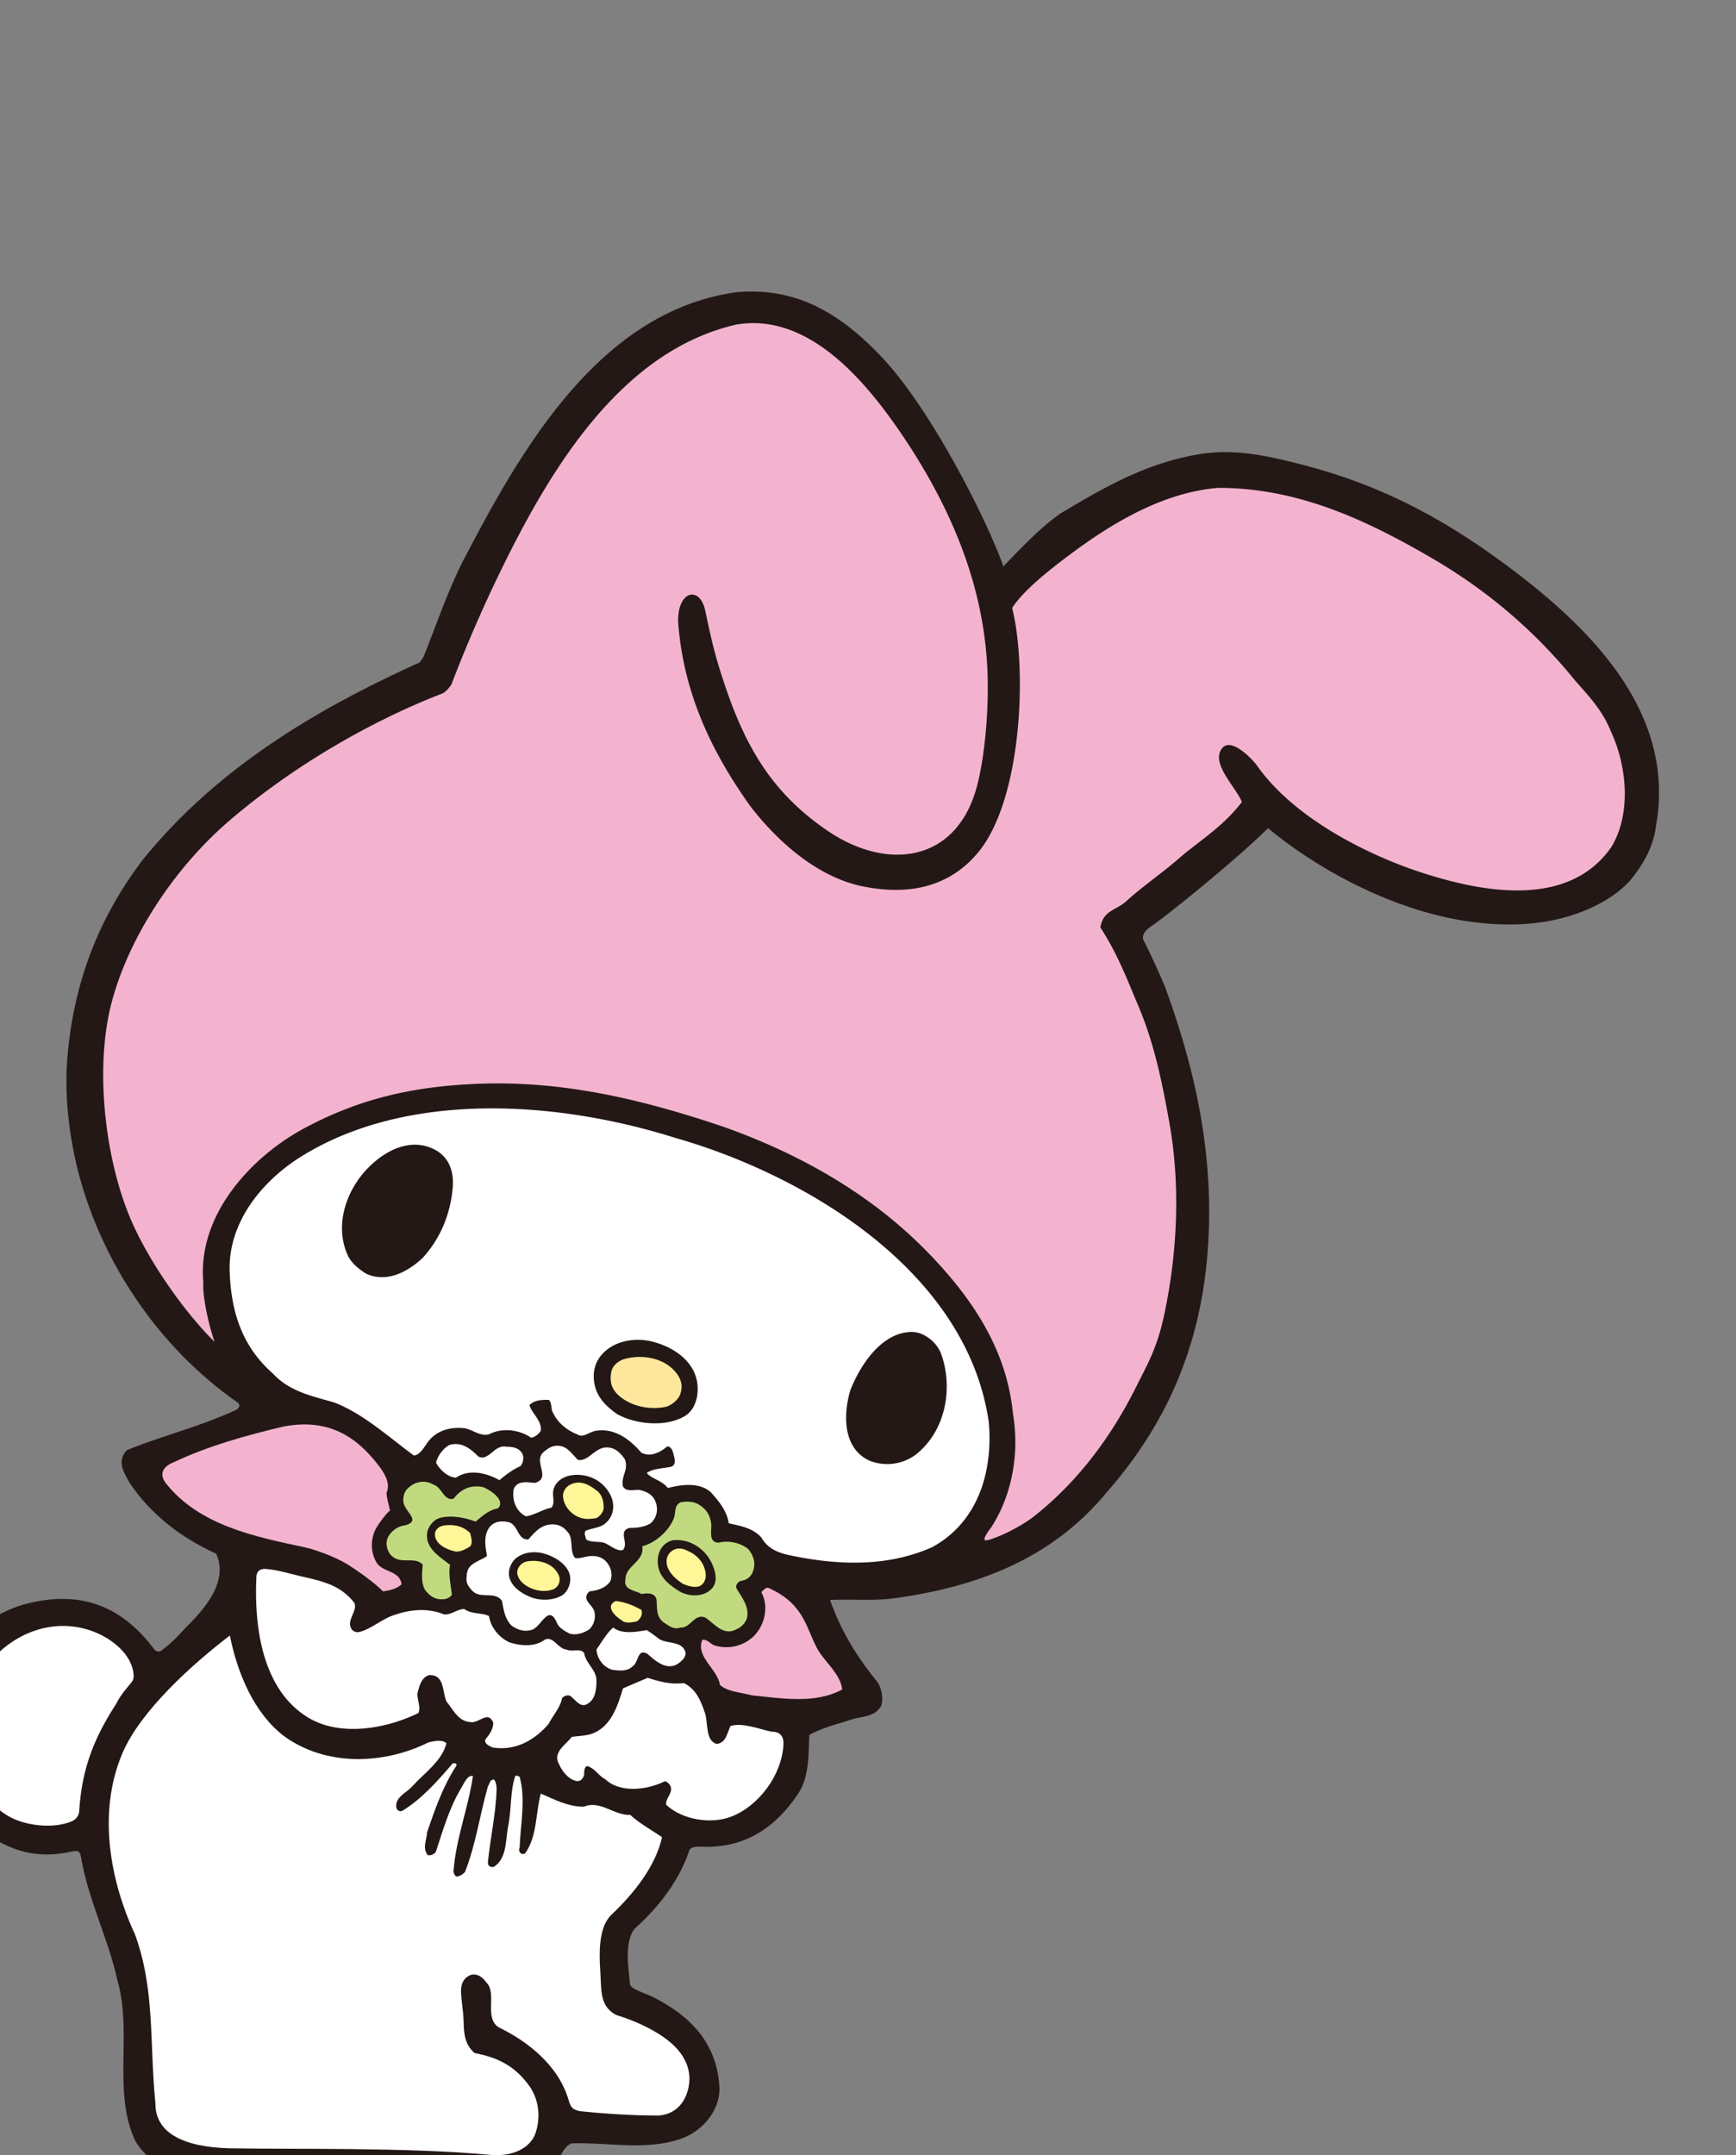 <svg width="137" height="170" viewBox="0 0 137 170" fill="none" xmlns="http://www.w3.org/2000/svg"><rect x="0" y="0" width="137" height="170" fill="#808080" stroke="none"/><g clip-path="url(#clip0_1013_978)"><path d="M6.393 146.467c.522 3.263 2.185 6.554 2.877 9.76 1.187 4.103-.402 8.818 1.408 12.649 1.373 2.332 4.091 2.922 6.673 2.996 6.883.068 13.097-.085 19.776.329 2.645.21 5.63.267 7.088-2.099.142-.347.533-.96.947-1.033 2.991-.068 5.823.579 8.552-.352 1.685-.579 3.064-2.162 3.064-3.972-.142-3.201-1.867-5.459-5.073-7.128-.737-.391-1.93-.698-1.991-1.095-.086-1.157-.5-3.371.402-4.415 2.026-1.81 3.536-3.91 4.279-6.14.074-.238.494-.306.772-.306 3.484.21 5.98-1.396 7.87-4.245.829-1.328.76-3.03.835-4.562.97-.556 2.292-.874 3.268-1.197.897-.307 1.941-.182 2.429-1.158.142-.63-.011-1.288-.29-1.771-1.742-2.156-2.865-4.011-3.779-6.52 1.731-.079 3.507.085 5.073-.136 6.447-.885 12.354-3.036 16.735-8.319 5.079-5.777 7.655-12.234 8.058-20.009.374-7.093-1.13-13.63-3.422-19.89a54.78 54.78 0 00-1.623-3.54c-.352-.516.12-.987.562-1.265 1.594-1.118 6.963-5.494 9.187-7.724 4.228 3.53 11.616 7.593 18.925 7.593 4.012.068 7.655-1.328 9.607-3.41 1.129-1.385 1.878-2.719 2.088-4.393 1.532-8.557-4.67-15.094-11.065-19.969-5.76-4.392-10.924-6.99-17.115-8.557-2.74-.698-5.362-1.254-8.211-.698-3.893.698-7.23 2.576-10.578 4.596-1.532 1.045-3.143 2.736-4.534 4.194-1.276-3.62-5.68-12.354-9.567-16.473-3.274-3.473-6.747-5.573-11.48-5.159-10.787 1.465-16.99 12.377-21.461 20.934-1.305 2.491-2.202 5.232-3.246 7.803a2.243 2.243 0 01-.352.488c-7.865 3.546-15.951 8.245-21.87 15.622-3.478 4.596-5.476 9.817-5.913 15.798-.232 3.24.295 6.509.902 8.835 1.85 7.037 6.265 13.71 12.53 18.091.34.233.09.534-.267.67-2.712 1.248-5.748 1.992-8.46 3.109-.835.903-.182 1.811.232 2.577 1.737 2.576 4.103 4.329 6.827 5.584.97 2.162-.846 4.273-2.299 5.725-.442.437-.953 1.101-1.969 1.873-.238.198-.448.125-.607-.034-2.599-3.496-5.873-4.687-10.072-3.621-3.921.999-6.713 4.489-7.196 8.456-.556 4.176 1.249 7.961 4.234 9.862 2.003 1.271 3.887 1.805 6.503 1.231.442-.079.641-.09.72.392l.017.023z" fill="#231815"/><path d="M5.65 143.675c-1.533.624-3.672.306-4.87-.352-1.111-.613-2.309-1.731-2.984-3.462-1.18-2.854-.624-6.469 1.396-8.767 2.014-2.366 5.107-3.501 8.07-2.434 1.373.493 3.058 1.674 3.274 3.336.028.284.01.454-.12.658-.425.534-.88 1.016-1.248 1.748-1.805 2.792-2.718 5.193-2.922 8.529a.958.958 0 01-.602.744h.006z" fill="#fff"/><path d="M77.968 121.492c1.231-.374 2.576-1.118 3.399-1.702 3.626-2.781 6.355-6.475 8.342-10.487.817-1.645 1.617-2.956 2.184-5.669 1.033-4.92 1.277-10.174.37-15.185-.563-3.127-1.164-6.055-2.35-8.91-.97-2.297-1.691-4.238-3.081-6.395.278-1.395 1.197-1.27 2.105-2.105 1.39-1.254 2.985-2.315 4.37-3.563 1.81-1.465 3.302-2.406 4.698-4.211-.414-1.118-2.554-3.098-1.532-4.273.726-.834 2.372.897 2.752 1.436 2.945 4.16 8.716 6.968 12.547 8.262 5.124 1.73 11.973 3.008 15.383-1.861 1.533-2.503 1.311-6.214 0-9.068-.647-1.623-1.537-2.594-2.831-4.052-2.752-3.405-6.396-6.804-11.253-9.641-5.192-3.025-10.589-5.584-16.922-5.584-4.454.352-8.585 2.911-11.82 5.34-1.997 1.498-3.643 2.888-4.454 4.13 1.191 4.722.805 15.061-2.673 19.272-2.27 2.74-5.414 3.376-8.83 2.746-3.615-.618-6.872-3.404-9.17-6.395-3.133-4.386-5.266-9.011-5.68-14.442-.108-2.542 1.713-2.99 2.139-.942.346 1.629.579 2.718.97 4.052 1.8 5.987 3.882 10.016 8.665 13.279 4.71 3.211 10.147 2.508 11.775-3.4.59-2.15.954-5.652.868-8.812-.181-6.64-2.599-12.57-6.077-17.994-2.849-4.387-7.627-10.76-13.75-9.715-8.835 2.014-14.368 10.86-18.3 18.817a110.386 110.386 0 00-4.188 9.573c-.142.215-.414.561-.698.703-5.771 2.23-11.889 5.806-16.831 10.044-4.188 3.592-7.933 9.063-9.324 14.488-1.322 5.22-.448 12.478 1.669 17.234 1.367 3.075 3.99 6.894 6.492 9.391-.58-1.736-.954-3.723-.886-4.699-.488-5.362 3.842-9.953 8.007-12.177 4.126-2.202 8.24-3.252 13.494-3.479 7.026-.306 13.432 1.322 19.623 3.41 5.845 2.089 11.514 5.21 16.076 9.909 3.553 3.66 6.197 7.694 6.685 12.637.55 3.2-.073 6.469-1.674 8.977-.414.556-.88 1.231-.278 1.044l-.011.017z" fill="#F3B3CF"/><path d="M10.593 152.425c1.668 4.449 1.186 8.603 1.674 13.534 0 2.65 2.94 3.524 6.412 3.507 4.273.085 13.568-.096 19.97.511 1.9.181 3.257-.607 3.62-1.737.34-1.027.386-2.468-.528-3.739-1.135-1.561-2.48-2.208-4.29-2.554-1.118-.976-.738-2.258-.948-3.501-.073-1.044-.437-2.162.608-2.65.703-.204 1.117.352 1.47.84.482.976-.284 2.576.76 3.274 2.292 1.107 4.738 3.008 5.532 5.748.165.579.318.744.857.869 1.947.21 4.217.351 6.242.351 1.09-.079 1.833-.72 2.19-1.634.63-1.623.075-3.297-1.877-4.608-.97-.652-2.111-1.214-3.666-1.696-1.322-.698-1.147-1.964-1.249-3.507-.096-1.419-.125-3.456.886-4.398 1.827-1.725 3.5-3.882 3.989-6.112-.42-.317-1.878-1.14-2.503-1.764-1.254.073-2.4-1.198-3.66-.642-1.254 0-2.292-.556-3.405-1.038-.414 1.532-.278 3.41-1.248 4.732-.352.142-.556-.204-.42-.482.068-1.816.488-3.83 0-5.572-.136-.068-.278-.142-.346-.068-.42 1.254-.278 2.576-.562 3.966-.215 1.061-.068 2.508-1.118 3.201-.278.068-.482-.068-.482-.341.204-2.02.624-3.762.692-5.777 0-.283-.068-.63-.21-.771-.34 0-.34.346-.482.556-.63 2.224-.976 4.664-1.81 6.753-.21.209-.415.346-.698.346-.137-.136-.205-.278-.205-.42.205-2.645 1.18-5.011 1.533-7.513-.488-.074-.698.624-.977 1.044-.902 1.526-1.395 3.268-1.946 4.937-.136.204-.34.278-.624.278-.488-.556-.074-1.254-.074-1.811.63-1.815 1.248-3.614 2.293-5.22.142-.21-.137-.273-.278-.21-1.18 1.39-2.435 2.786-3.893 3.688-.34.227-.602-.09-.556-.414.068-.698.794-.959 1.254-1.458.993-1.09 2.366-2.02 2.712-3.411-.346-.346-1.067-.147-1.413-.073-3.478 1.736-8.063 1.94-11.406-.494-2.366-1.81-3.671-4.937-4.273-7.933-2.922 2.224-7.025 5.907-8.466 9.255-2.054 4.789-.897 10.209.908 14.175l.011-.017z" fill="#fff"/><path d="M29.705 123.234c-.58-.982-.375-2.139.034-2.781.29-.459.624-.919 1.038-1.31-.125-.619-.272-.988-.272-1.408.352-.772-.233-1.6-.585-2.082-1.81-2.372-4.034-3.802-7.575-3.121-2.923.698-5.936 1.532-8.58 2.786-.999.386-1.158.987-.727 1.617 2.645 3.411 7.133 4.29 11.032 5.124.794.165 2.423.766 3.342 1.334.902.567 2.123 1.441 2.815 2.133.556-.068 1.112-.209 1.464-.556-.142-1.112-1.504-.913-1.992-1.736h.006z" fill="#F3B3CF"/><path d="M21.596 108.412c1.328 1.391 3.132 1.737 4.806 2.225 2.293.902 4.177 2.644 6.26 4.176.63-.073.885-.919 1.395-1.396.562-.533 1.385-.862 2.503-.766.692.057 1.322.698 2.026.488 1.106-.561 2.428-.346 3.336.273.347-.068.63-.341.76-.556.075-.834-.697-1.323-.901-2.02.42-.415.976-.415 1.532-.415.278.278.136.766.346 1.044.346.761 1.118 1.385 1.878 1.669.488.346.97-.21 1.532-.278 1.464-.21 2.645.692 3.547 1.736.704.352 1.464 0 2.02-.482.278-.068.42.278.488.482.068.352.346.976-.21 1.118-.703.136-1.39.136-1.878.482.42.488 1.18.562 1.668 1.186 1.044-.278 2.514-.482 3.41.352.625.692 1.255 1.459 1.397 2.429.902.21 1.878.352 2.57 1.118.556.97 1.459 1.254 2.503 1.458 3.756.766 7.587.834 10.992-.698 3.552-1.946 4.806-5.845 4.454-9.879-1.736-11.9-14.47-19.481-24.775-22.41-9.25-2.916-21.15-3.756-29.57 1.533-3.06 1.946-5.568 5.079-5.568 8.767.074 3.274.914 6.129 3.479 8.353v.011zm2.718 27.069c2.52 1.532 6.129.902 8.7-.352.21-.414-.074-.97-.074-1.532.142-.556.284-1.249.908-1.459 1.254-.073 1.044 1.323 1.39 2.089.488.562.902 1.532 1.81 1.6.698.21 1.464-.97 1.878.068 0 .488-.278.902-.63 1.322-.068.346.284.483.557.624 1.736.284 3.268-.482 4.46-1.878.346-.698.902-1.248 1.044-2.014.21-.21.488-.284.692-.142.346.278.76.902 1.255.624.697-.346.766-1.186.766-1.878 0-.834-.835-1.322-.97-2.157-.285-.414-.977-.068-1.397-.278-.692-.068-1.044-1.112-1.73-.766-.767.562-1.81.488-2.719.216-.834-.352-1.526-1.18-1.662-2.088-.488-.273-1.396-.137-1.952-.557-.562 0-1.044.489-1.606.42-1.18-.482-2.503-.419-3.757 0-1.044.278-1.878 1.118-2.922 1.391a.587.587 0 01-.698-.42c-.205-.624.584-1.322.3-1.884-1.186-1.527-2.774-1.742-4.55-2.174-.903-.221-1.635-.442-2.503-.499-.409 0-.664.221-.67.636-.17 3.643.33 8.807 4.086 11.094l-.006-.006z" fill="#fff"/><path d="M28.905 100.474c1.674.766 3.342-.21 4.46-1.254 1.385-1.532 2.168-3.405 2.36-5.499.125-1.396-.346-2.502-1.458-3.058-1.81-.908-3.683 0-5.01 1.254-1.867 1.748-2.929 4.664-1.816 7.099.278.624.902 1.112 1.458 1.458h.006z" fill="#231815"/><path d="M30.931 122.742c.715.681 1.879 0 2.435.698-.074.687-.142 1.458.204 2.015.352.414.664.681 1.254.698.346.011.624-.074.834-.347-.068-.766-.283-1.532-.142-2.366-.766-.63-1.946-1.254-1.81-2.508.074-.482.46-1.039 1.016-1.197.806-.222 1.912-.052 2.815.295.561-.488 1.05-.908 1.742-1.045.278-.209.21-.556.068-.766-.273-.414-.76-.698-1.186-.902-.902-.21-1.737.068-2.36.902-.773.21-.909-.902-1.601-1.112-.556-.346-1.328-.278-1.816.136-.414.278-.562.642-.556 1.118-.006.863 1.458 1.532.204 1.947a1.808 1.808 0 00-1.384.902c-.279.482-.125 1.158.278 1.532h.005z" fill="#C1DA80"/><path d="M35.238 120.306c-.494.04-.76.21-.902.562-.136.902.902 1.384 1.662 1.526.42 0 .772-.204 1.112-.414.215-.284.074-.692 0-1.044-.482-.482-1.112-.692-1.872-.624v-.006z" fill="#FFF697"/><path d="M36.004 116.549c1.044-.697 2.434-.351 3.41.21.488-.414 1.044-.839 1.668-1.112.215-.278.278-.698.142-.97-.278-.488-.76-.556-1.249-.556-.975-.21-1.384 1.18-2.224.772-.63-.63-1.327-1.192-2.297-.908-.488.278-.902.834-1.044 1.39.278.556.97 1.186 1.6 1.186l-.006-.012zm2.644 3.9c-.51.658-.352 1.526-.216 2.292-.556.42-1.594.556-1.594 1.532-.074.488 0 .732.414 1.186.664.732 1.816 0 2.366.835.137.698.21 1.396.767 1.952.414.272.902.488 1.458.346.834-.074 1.39-2.157 2.088-.624.136.42.63.692 1.044.902.556.142 1.118-.074 1.532-.346.347-.346.5-.817.415-1.317-.097-.658-1.112-.981-.414-1.674.63-.068 1.327-.272 1.668-.828a1.47 1.47 0 00-.142-1.254c-.352-.596-.908-.761-1.532-.698-.34.034-.766.21-1.118.142-.482-.562-.068-1.533-.624-2.089-.278-.34-.624-.533-1.044-.556-.96-.051-1.465.556-2.015 1.18-.908.074-.772-1.254-1.674-1.384-.482-.074-1.033-.046-1.39.42l.011-.017z" fill="#fff"/><path d="M41.746 125.93c.8.363 1.912.363 2.678-.125.346-.284.488-.63.556-.97.215-1.112-.897-1.867-1.697-2.173-.85-.329-1.85-.335-2.615.289-.42.42-.596 1.004-.47 1.475.192.727.85 1.192 1.548 1.504z" fill="#231815"/><path d="M45.259 116.346c1.254-.096 2.366.488 2.922 1.6.352.693.284 1.6-.34 2.157-.42.42-1.044.42-1.6.629-.21.205 0 .483 0 .693.42.278 1.044.142 1.458.278.488.21.976.698 1.464.562.488-.562-.414-1.459.488-1.737.63 0 1.18-.068 1.674-.352.414-.346.613-.896.488-1.458-.165-.715-.619-1.021-1.328-1.186-.34-.074-1.044.216-1.322-.278-.204-.76.488-1.322.142-2.156-.278-.415-.692-.835-1.18-.903-1.113-.21-1.606 1.107-2.509.971-.482-.483-.828-1.044-1.458-1.113-.488-.073-.834.142-1.18.42-1.044.766.624 2.089-.766 2.503-.63-.068-1.396-.204-1.674.488-.137.834.142 1.742.976 2.151.76-.137 1.316-.557 2.014-.693.346-.488-.051-.993.21-1.6.273-.641.953-.936 1.532-.97l-.011-.006z" fill="#fff"/><path d="M43.653 125.373a.846.846 0 00.392-1.214c-.431-.845-1.504-1.157-2.451-.993-.346.062-.681.352-.76.721-.063.289.062.8.737 1.219.55.341 1.384.534 2.088.261l-.006.006z" fill="#FFF697"/><path d="M45.469 140.486c.346.074.556-.204.63-.483 0-.278 0-.556.21-.698.624.142.908.767 1.458 1.045 1.186 1.117 3.268.834 4.59.21.216-.176.506.209.563.346.21.556-.415.902-.347 1.458 1.254 1.18 3.541 1.561 5.142.931 2.162-.834 4-3.275 4.114-5.709.028-.704-.34-.993-.97-.993-.982-.21-2.225-.726-3.207-.448-.278.561-.346 1.35-1.106 1.418-.903-.278-.647-1.674-.914-2.445-.34-.988-.692-1.873-1.668-2.355-1.044.141-2.015-.142-2.849-.415-.63.278-1.328.556-1.952.835-.414 1.39-.97 3.132-2.57 3.614-.489.142-1.045.142-1.465.21-.482.63-1.6 1.254-.97 2.23.21.488.698 1.113 1.316 1.249h-.005z" fill="#fff"/><path d="M47.13 117.617c-.726-.59-1.44-.908-2.218-.454a1.017 1.017 0 00-.482.777c0 .76.556 1.458 1.254 1.736.488.21.976.136 1.39.074.352-.216.624-.556.556-.982 0-.414-.148-.873-.494-1.157l-.005.006z" fill="#FFF697"/><path d="M48.698 111.544c1.463.834 3.96 1.067 5.43.103.725-.477.986-1.498.924-2.281-.096-1.855-1.747-3.064-3.529-3.529-1.22-.318-2.644-.142-3.62.624-.623.488-.975 1.118-1.043 1.878-.068 1.464.652 2.377 1.838 3.205z" fill="#231815"/><path d="M48.323 131.717c.556.074 1.18.142 1.6-.277.488-.278.352-1.459 1.185-.971.698.624 1.459 1.249 2.293.829.346-.21.765-.562.697-.97-.278-.903-1.395-.63-2.087-1.044a9.241 9.241 0 00-.976-.698c-.834.142-1.946.346-2.644-.204-.55.482-.97 1.248-1.322 1.736.074.766.556 1.395 1.254 1.599z" fill="#fff"/><path d="M49.084 127.825c.284.278.834.136 1.186.068.278-.21.488-.561.34-.907-.618-.346-1.322-.63-2.014-.698-.908.414 0 1.259.482 1.532l.006.005z" fill="#FFF697"/><path d="M48.63 109.882c.8.874 2.303 1.396 3.87 1.101.493-.097 1.049-.607 1.174-.976.215-.624.141-1.118-.278-1.674-.948-1.259-2.786-1.531-4.176-1.117-.414.142-.874.493-.976.976-.142.714-.011 1.248.386 1.685v.005z" fill="#FFE89D"/><path d="M50.616 125.738c.42-.068 1.045-.142 1.192.42.068.624-.074 1.316.55 1.81.347.21.772.624 1.323.42.828.068 1.118-1.186 2.02-.772.698.488 1.39 1.459 2.429.902.346-.136.771-.556.84-.97.141-.84-.415-1.532-.84-2.236-.137-.278.136-.601.425-.624.534-.102.778-.431.903-.84.181-.596 0-1.18-.42-1.668-.625-.488-1.527-.692-2.361-.488-.84-.068-.46-1.033-.562-1.6-.136-.755-.482-1.113-1.044-1.459-.42-.21-.902-.21-1.322-.136-.562.204-.414.834-.562 1.254-.414 1.039-1.458 1.941-2.502 2.225.204 1.186-1.323 1.532-1.323 2.576-.215.902.834.902 1.249 1.18l.005.006z" fill="#C1DA80"/><path d="M56.25 123.484c-.499-1.243-1.741-2.128-3.126-1.991-.624.136-1.078.607-1.197 1.333-.175 1.356.704 2.076 1.685 2.7.783.443 1.912.471 2.559-.21.454-.488.335-1.202.08-1.832z" fill="#231815"/><path d="M53.822 124.897c.42.216 1.044.375 1.395.216.363-.171.562-.624.454-1.118-.142-.766-.675-1.362-1.43-1.674-.436-.238-.941-.244-1.304.085-.54.5-.352 1.26.045 1.731.21.278.477.51.845.754l-.005.006z" fill="#FFF697"/><path d="M56.807 132.904c.624.556 1.6.579 2.57.834 2.225.21 4.932.71 7.088-.471-.136-1.248-1.43-2.207-1.986-3.251-.897-1.669-1.027-3.513-3.842-4.761-.204-.074-.414.204-.556.34.556.976.346 2.366-.414 3.269-.766.908-2.088 1.322-3.343.908-.278-.142-.556-.488-.902-.42-.556 1.322 1.249 2.366 1.39 3.552h-.005z" fill="#F3B3CF"/><path d="M68.64 115.229a3.782 3.782 0 004.102-.903c1.952-1.884 2.44-5.01 1.532-7.518-.369-1.016-1.458-1.771-2.366-1.743-2.367.057-4.035 2.645-4.801 4.597-.562 1.878-.63 4.591 1.532 5.567z" fill="#231815"/></g><defs><clipPath id="clip0_1013_978"><path fill="#fff" d="M0 0h137v170H0z"/></clipPath></defs></svg>